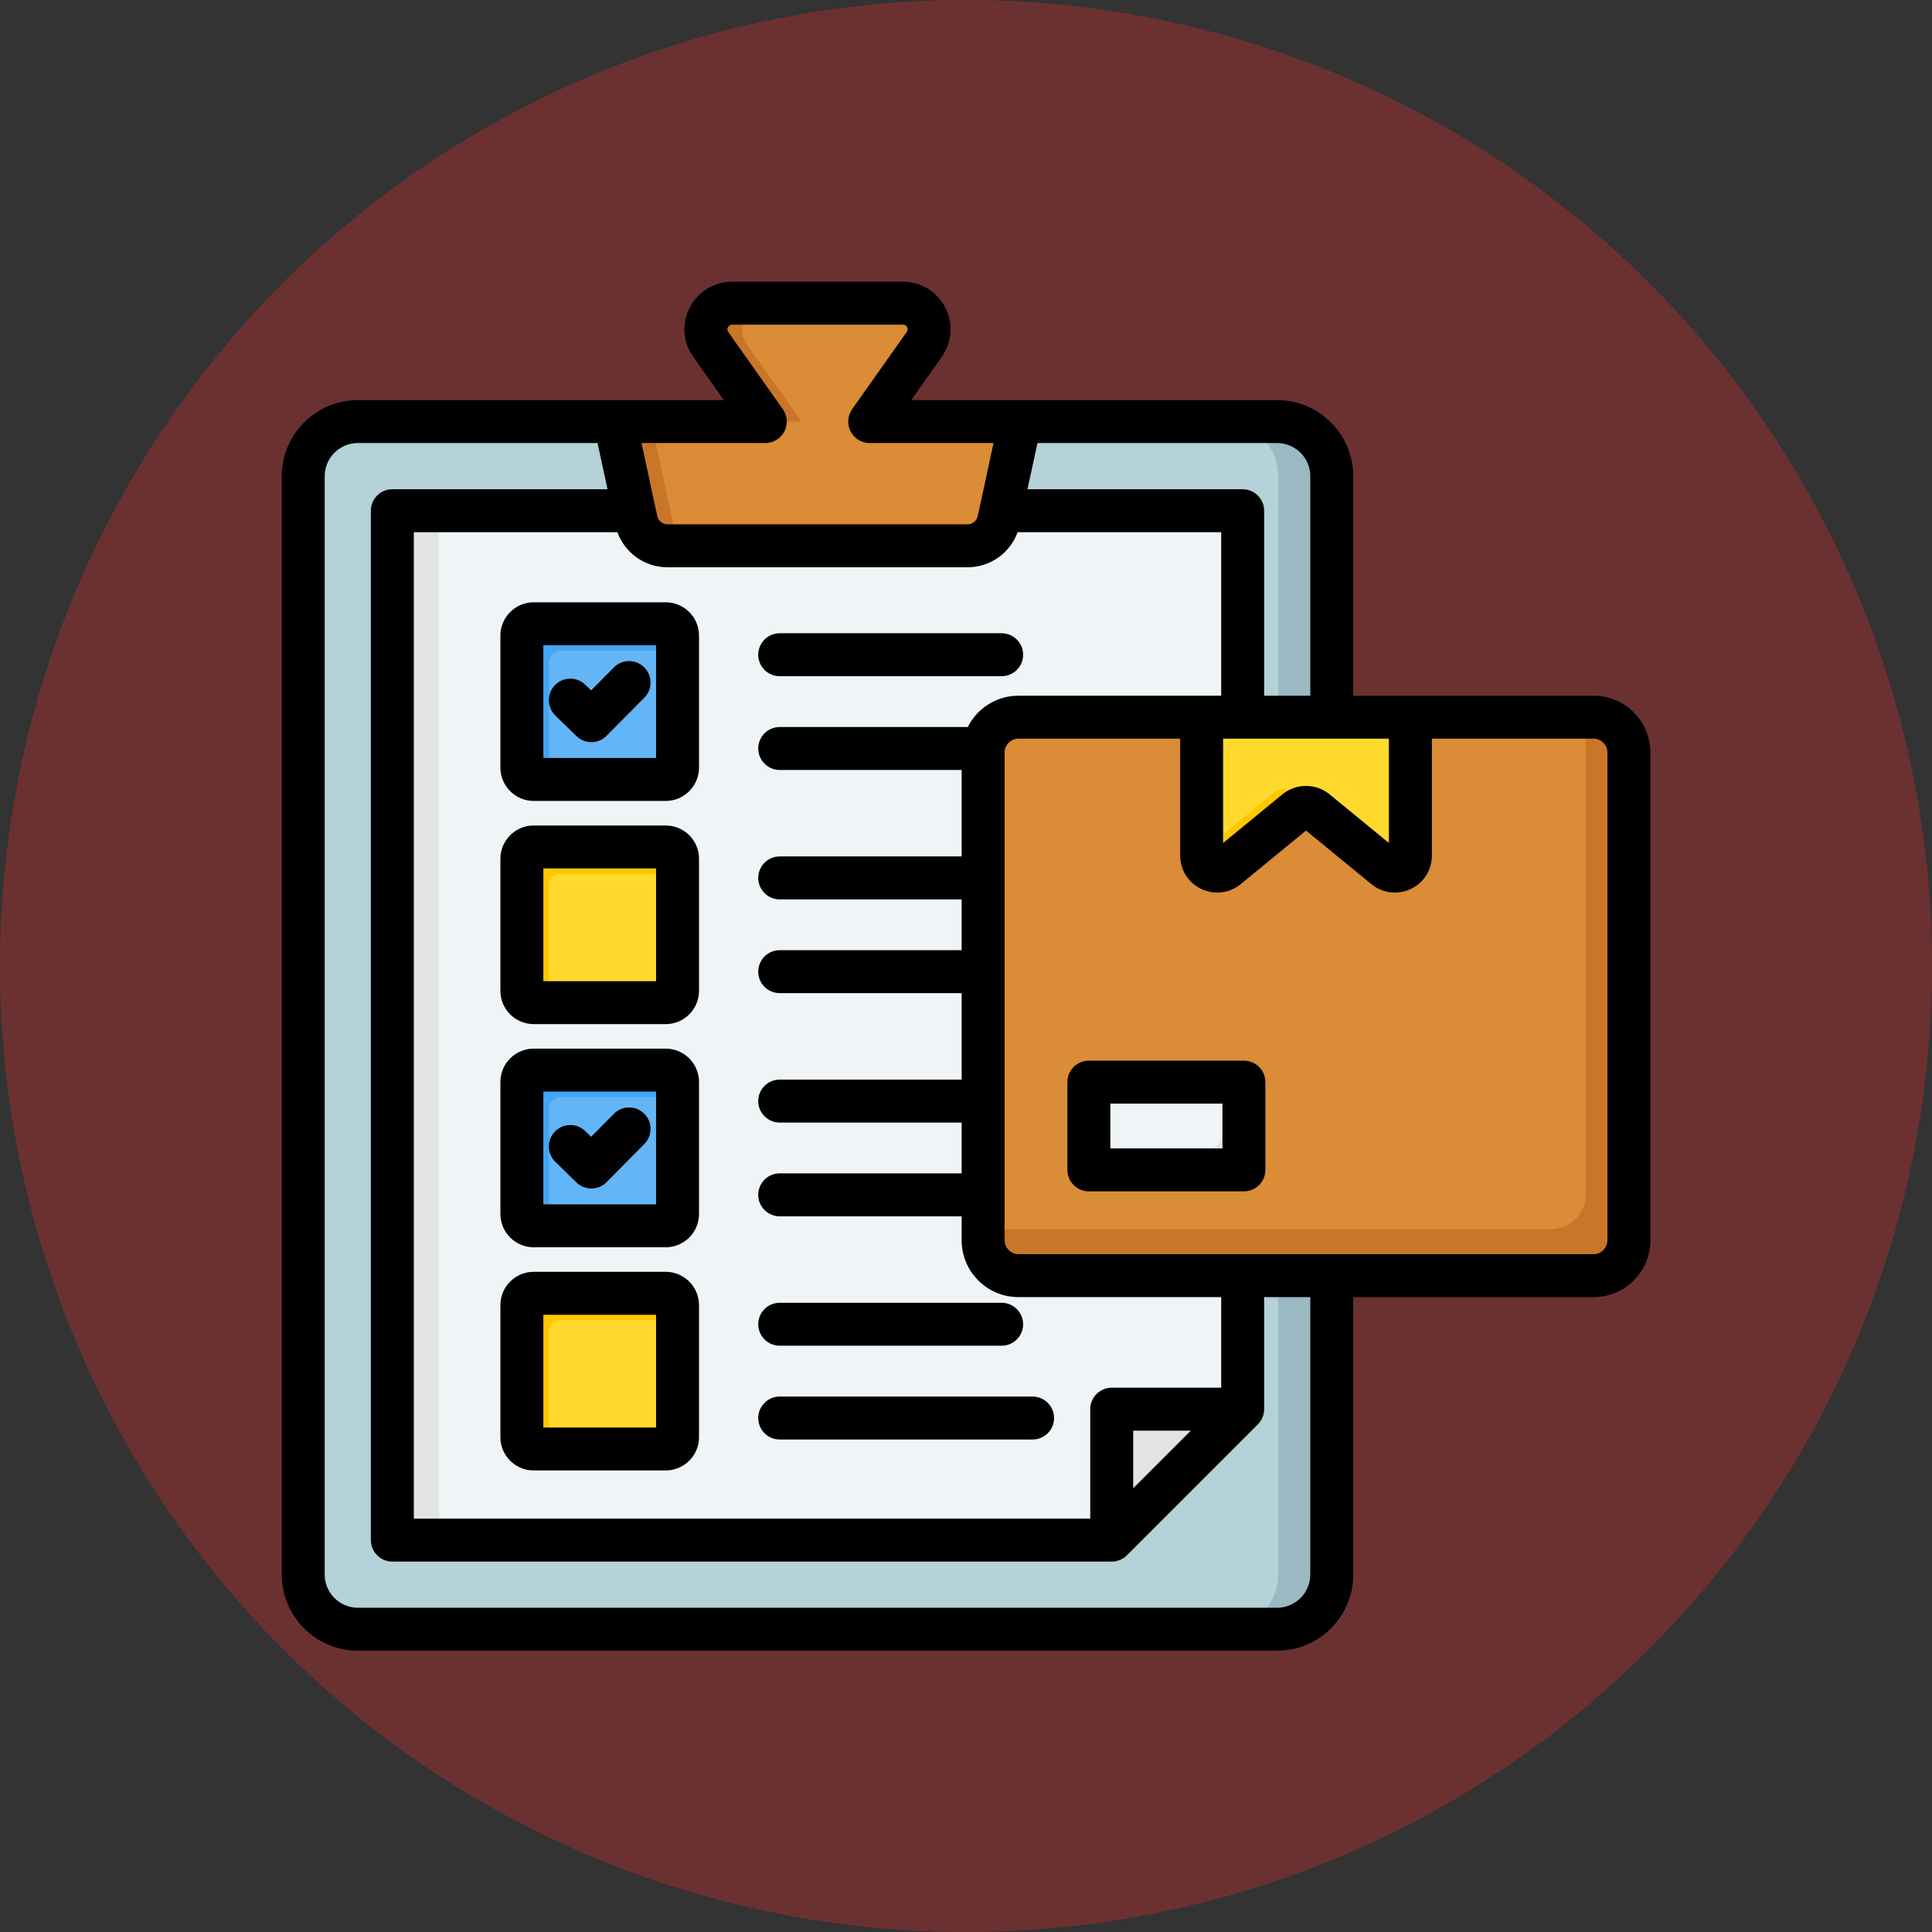 <svg width="48" height="48" viewBox="0 0 48 48" fill="none" xmlns="http://www.w3.org/2000/svg">
<rect x="0" y="0" width="48" height="48" fill="#333333" stroke="none"/>
<circle cx="24" cy="24" r="24" fill="#D32F2F" fill-opacity="0.35"/>
<path fill-rule="evenodd" clip-rule="evenodd" d="M31.731 10.474C32.48 10.474 33.09 11.084 33.09 11.833V39.119C33.09 39.867 32.48 40.478 31.731 40.478H8.894C8.146 40.478 7.535 39.867 7.535 39.119V11.833C7.535 11.084 8.146 10.474 8.894 10.474H31.731Z" fill="#B4D2D7"/>
<path fill-rule="evenodd" clip-rule="evenodd" d="M31.732 10.474C32.481 10.474 33.091 11.084 33.091 11.833V39.119C33.091 39.867 32.481 40.478 31.732 40.478H30.398C31.147 40.478 31.758 39.867 31.758 39.119V11.833C31.758 11.084 31.147 10.474 30.398 10.474H31.732Z" fill="#9BB9C3"/>
<path fill-rule="evenodd" clip-rule="evenodd" d="M9.75 12.955V37.997C9.75 38.144 9.87 38.264 10.017 38.264H27.623L30.876 35.011V12.955C30.876 12.808 30.756 12.688 30.609 12.688H10.017C9.87 12.688 9.75 12.808 9.75 12.955Z" fill="#EFF4F7"/>
<path fill-rule="evenodd" clip-rule="evenodd" d="M9.75 12.955V37.997C9.75 38.144 9.87 38.264 10.017 38.264H11.174C11.027 38.264 10.907 38.144 10.907 37.997V12.955C10.907 12.808 11.027 12.688 11.174 12.688H10.017C9.87 12.688 9.75 12.808 9.75 12.955Z" fill="#E2E3E3"/>
<path fill-rule="evenodd" clip-rule="evenodd" d="M27.621 35.011V38.263L30.874 35.011H27.621Z" fill="#E2E3E3"/>
<path fill-rule="evenodd" clip-rule="evenodd" d="M25.018 10.473H21.611L22.966 8.557C23.271 8.126 22.965 7.533 22.437 7.533H18.192C17.664 7.533 17.358 8.126 17.662 8.557L19.018 10.473H15.611C15.44 10.473 15.314 10.63 15.35 10.797L15.811 12.929C15.891 13.301 16.212 13.56 16.593 13.56H24.036C24.417 13.56 24.738 13.301 24.818 12.929L25.279 10.797C25.315 10.63 25.189 10.473 25.018 10.473Z" fill="#DA8C36"/>
<path fill-rule="evenodd" clip-rule="evenodd" d="M19.089 7.533H18.192C17.664 7.533 17.358 8.126 17.662 8.557L19.018 10.474H19.915L18.559 8.557C18.254 8.126 18.561 7.533 19.089 7.533ZM16.507 10.474C16.336 10.474 16.21 10.63 16.247 10.797L16.707 12.929C16.788 13.301 17.108 13.56 17.489 13.56H16.593C16.212 13.56 15.891 13.301 15.811 12.929L15.35 10.797C15.314 10.63 15.44 10.474 15.611 10.474H16.507Z" fill="#C97629"/>
<path fill-rule="evenodd" clip-rule="evenodd" d="M13.263 32.132H16.543C16.704 32.132 16.837 32.264 16.837 32.426V35.706C16.837 35.867 16.704 36 16.543 36H13.263C13.101 36 12.969 35.868 12.969 35.706V32.426C12.969 32.264 13.101 32.132 13.263 32.132Z" fill="#FFDA2D"/>
<path fill-rule="evenodd" clip-rule="evenodd" d="M13.263 32.132H16.543C16.704 32.132 16.837 32.264 16.837 32.426V32.799H13.93C13.768 32.799 13.636 32.931 13.636 33.093V36H13.263C13.101 36 12.969 35.867 12.969 35.706V32.426C12.969 32.264 13.101 32.132 13.263 32.132Z" fill="#FFC700"/>
<path fill-rule="evenodd" clip-rule="evenodd" d="M13.263 26.587H16.543C16.704 26.587 16.837 26.719 16.837 26.881V30.161C16.837 30.323 16.704 30.455 16.543 30.455H13.263C13.101 30.455 12.969 30.323 12.969 30.161V26.881C12.969 26.719 13.101 26.587 13.263 26.587Z" fill="#64B5F6"/>
<path fill-rule="evenodd" clip-rule="evenodd" d="M13.263 26.587H16.543C16.704 26.587 16.837 26.719 16.837 26.881V27.254H13.93C13.768 27.254 13.636 27.386 13.636 27.548V30.455H13.263C13.101 30.455 12.969 30.323 12.969 30.161V26.881C12.969 26.719 13.101 26.587 13.263 26.587Z" fill="#42A5F5"/>
<path fill-rule="evenodd" clip-rule="evenodd" d="M13.263 21.042H16.543C16.704 21.042 16.837 21.174 16.837 21.336V24.616C16.837 24.778 16.704 24.91 16.543 24.91H13.263C13.101 24.91 12.969 24.778 12.969 24.616V21.336C12.969 21.174 13.101 21.042 13.263 21.042Z" fill="#FFDA2D"/>
<path fill-rule="evenodd" clip-rule="evenodd" d="M13.263 21.042H16.543C16.704 21.042 16.837 21.174 16.837 21.336V21.709H13.93C13.768 21.709 13.636 21.841 13.636 22.003V24.91H13.263C13.101 24.91 12.969 24.778 12.969 24.616V21.336C12.969 21.174 13.101 21.042 13.263 21.042Z" fill="#FFC700"/>
<path fill-rule="evenodd" clip-rule="evenodd" d="M13.263 15.497H16.543C16.704 15.497 16.837 15.629 16.837 15.791V19.071C16.837 19.233 16.704 19.365 16.543 19.365H13.263C13.101 19.365 12.969 19.233 12.969 19.071V15.791C12.969 15.629 13.101 15.497 13.263 15.497Z" fill="#64B5F6"/>
<path fill-rule="evenodd" clip-rule="evenodd" d="M13.263 15.497H16.543C16.704 15.497 16.837 15.629 16.837 15.791V16.164H13.93C13.768 16.164 13.636 16.296 13.636 16.458V19.365H13.263C13.101 19.365 12.969 19.233 12.969 19.071V15.791C12.969 15.629 13.101 15.497 13.263 15.497Z" fill="#42A5F5"/>
<path fill-rule="evenodd" clip-rule="evenodd" d="M25.305 17.818H39.598C40.08 17.818 40.474 18.212 40.474 18.694V30.816C40.474 31.298 40.08 31.692 39.598 31.692H25.305C24.824 31.692 24.43 31.298 24.43 30.816V18.694C24.43 18.212 24.824 17.818 25.305 17.818Z" fill="#DA8C36"/>
<path fill-rule="evenodd" clip-rule="evenodd" d="M39.401 17.818H39.598C40.08 17.818 40.474 18.212 40.474 18.694V30.816C40.474 31.298 40.08 31.692 39.598 31.692H25.305C24.824 31.692 24.43 31.298 24.43 30.816V30.538H38.525C39.007 30.538 39.401 30.144 39.401 29.663V17.818Z" fill="#C97629"/>
<path fill-rule="evenodd" clip-rule="evenodd" d="M30.561 29.065H27.401C27.21 29.065 27.055 28.909 27.055 28.718V27.231C27.055 27.041 27.21 26.885 27.401 26.885H30.561C30.752 26.885 30.907 27.041 30.907 27.231V28.718C30.907 28.909 30.752 29.065 30.561 29.065Z" fill="#EFF4F7"/>
<path fill-rule="evenodd" clip-rule="evenodd" d="M30.561 29.065H27.401C27.21 29.065 27.055 28.909 27.055 28.718V28.528H30.024C30.215 28.528 30.371 28.372 30.371 28.182V26.885H30.561C30.752 26.885 30.907 27.041 30.907 27.231V28.718C30.907 28.909 30.752 29.065 30.561 29.065Z" fill="#E2E3E3"/>
<path fill-rule="evenodd" clip-rule="evenodd" d="M29.859 17.818H35.047V21.254C35.047 21.581 34.668 21.761 34.415 21.553L32.699 20.146C32.555 20.028 32.352 20.028 32.208 20.146L30.492 21.553C30.239 21.761 29.86 21.581 29.86 21.254V17.818H29.859Z" fill="#FFDA2D"/>
<path fill-rule="evenodd" clip-rule="evenodd" d="M34.491 17.818H35.047V21.254C35.047 21.581 34.668 21.761 34.415 21.553L33.859 21.098C34.112 21.304 34.491 21.125 34.491 20.798V17.818ZM32.698 20.145C32.554 20.028 32.352 20.028 32.208 20.146L30.492 21.553C30.239 21.761 29.859 21.581 29.859 21.254V21.146C29.886 21.134 29.911 21.117 29.935 21.097L31.652 19.69C31.796 19.572 31.998 19.572 32.142 19.69L32.698 20.145Z" fill="#FFC700"/>
<path fill-rule="evenodd" clip-rule="evenodd" d="M30.372 27.419H27.586V28.532H30.372V27.419ZM31.438 26.885V29.065C31.438 29.36 31.2 29.599 30.905 29.599H27.053C26.758 29.599 26.519 29.36 26.519 29.065V26.885C26.519 26.59 26.758 26.352 27.053 26.352H30.905C31.2 26.352 31.438 26.59 31.438 26.885ZM39.936 18.694V30.816C39.936 31.002 39.78 31.159 39.595 31.159H25.301C25.116 31.159 24.959 31.002 24.959 30.816V18.694C24.959 18.508 25.116 18.352 25.301 18.352H29.321V21.254C29.321 21.614 29.522 21.933 29.847 22.087C29.974 22.147 30.109 22.176 30.242 22.176C30.45 22.176 30.655 22.105 30.825 21.966L32.448 20.635L34.072 21.966C34.35 22.194 34.724 22.24 35.049 22.087C35.374 21.933 35.575 21.614 35.575 21.254V18.352H39.595C39.78 18.352 39.936 18.508 39.936 18.694ZM32.554 32.226V39.118C32.554 39.574 32.184 39.944 31.729 39.944H8.892C8.437 39.944 8.067 39.574 8.067 39.118V11.833C8.067 11.377 8.437 11.007 8.892 11.007H14.846L15.094 12.155H9.747C9.453 12.155 9.214 12.394 9.214 12.688V38.263C9.214 38.558 9.453 38.797 9.747 38.797H27.621C27.762 38.797 27.898 38.74 27.998 38.641L31.251 35.388C31.351 35.287 31.407 35.152 31.407 35.01V32.226H32.554ZM19.488 10.719C19.396 10.896 19.213 11.007 19.014 11.007H15.938L16.328 12.816C16.356 12.944 16.458 13.027 16.589 13.027H24.032C24.163 13.027 24.265 12.944 24.293 12.816L24.684 11.007H21.607C21.407 11.007 21.224 10.896 21.133 10.719C21.042 10.542 21.057 10.328 21.171 10.166L22.527 8.249C22.554 8.211 22.557 8.17 22.536 8.129C22.515 8.088 22.48 8.067 22.433 8.067H18.188C18.141 8.067 18.106 8.087 18.085 8.129C18.064 8.17 18.067 8.211 18.094 8.249L19.449 10.166C19.565 10.328 19.579 10.542 19.488 10.719ZM31.729 11.007H25.776L25.527 12.155H30.873C31.168 12.155 31.407 12.394 31.407 12.688V17.285H32.554V11.833C32.554 11.377 32.184 11.007 31.729 11.007ZM30.388 20.944L31.864 19.733C32.202 19.457 32.693 19.457 33.031 19.733L34.508 20.944V18.352H30.388V20.944ZM28.154 35.544V36.975L29.585 35.544H28.154ZM25.301 17.285C24.752 17.285 24.276 17.602 24.044 18.062H19.372C19.077 18.062 18.838 18.302 18.838 18.596C18.838 18.89 19.077 19.13 19.372 19.13H23.892V21.278H19.372C19.077 21.278 18.838 21.517 18.838 21.811C18.838 22.106 19.077 22.345 19.372 22.345H23.892V23.607H19.372C19.077 23.607 18.838 23.846 18.838 24.141C18.838 24.436 19.077 24.674 19.372 24.674H23.892V26.823H19.372C19.077 26.823 18.838 27.062 18.838 27.356C18.838 27.651 19.077 27.89 19.372 27.89H23.892V29.152H19.372C19.077 29.152 18.838 29.39 18.838 29.686C18.838 29.98 19.077 30.219 19.372 30.219H23.892V30.816C23.892 31.593 24.524 32.226 25.301 32.226H30.34V34.477H27.621C27.326 34.477 27.087 34.716 27.087 35.01V37.729H10.281V13.222H15.339C15.529 13.743 16.019 14.094 16.589 14.094H24.032C24.602 14.094 25.092 13.743 25.283 13.222H30.34V17.285H25.301ZM41.003 18.694V30.816C41.003 31.593 40.372 32.226 39.595 32.226H33.621V39.118C33.621 40.162 32.773 41.011 31.729 41.011H8.892C7.849 41.011 7 40.162 7 39.118V11.833C7 10.789 7.849 9.94 8.892 9.94H17.983L17.223 8.865C16.966 8.502 16.933 8.032 17.137 7.638C17.341 7.245 17.744 7 18.188 7H22.433C22.877 7 23.28 7.245 23.483 7.638C23.688 8.032 23.655 8.502 23.398 8.865L22.638 9.94H31.729C32.772 9.94 33.621 10.789 33.621 11.833V17.285H39.595C40.372 17.285 41.003 17.917 41.003 18.694ZM16.3 16.031H13.499V18.832H16.3V16.031ZM17.367 15.791C17.367 15.335 16.996 14.964 16.539 14.964H13.259C12.803 14.964 12.432 15.335 12.432 15.791V19.071C12.432 19.527 12.803 19.899 13.259 19.899H16.539C16.996 19.899 17.367 19.527 17.367 19.071L17.367 15.791ZM14.32 18.286C14.424 18.388 14.558 18.438 14.692 18.438C14.829 18.438 14.967 18.385 15.071 18.28L16.008 17.334C16.216 17.125 16.214 16.787 16.005 16.579C15.796 16.372 15.458 16.374 15.251 16.583L14.686 17.153L14.542 17.013C14.331 16.807 13.993 16.811 13.787 17.023C13.581 17.233 13.586 17.571 13.797 17.777L14.32 18.286ZM16.3 21.576H13.499V24.377H16.3V21.576ZM17.367 21.336C17.367 20.88 16.996 20.509 16.539 20.509H13.259C12.803 20.509 12.432 20.88 12.432 21.336V24.616C12.432 25.073 12.803 25.444 13.259 25.444H16.539C16.996 25.444 17.367 25.073 17.367 24.616L17.367 21.336ZM16.3 27.121H13.499V29.921H16.3V27.121ZM17.367 26.881C17.367 26.425 16.996 26.053 16.539 26.053H13.259C12.803 26.053 12.432 26.425 12.432 26.881V30.161C12.432 30.617 12.803 30.988 13.259 30.988H16.539C16.996 30.988 17.367 30.617 17.367 30.161L17.367 26.881ZM14.32 29.376C14.424 29.477 14.558 29.527 14.692 29.527C14.829 29.527 14.967 29.475 15.071 29.369L16.008 28.423C16.216 28.214 16.214 27.876 16.005 27.669C15.796 27.461 15.458 27.463 15.251 27.673L14.686 28.243L14.542 28.102C14.331 27.897 13.993 27.901 13.787 28.112C13.581 28.323 13.586 28.661 13.797 28.866L14.32 29.376ZM16.3 32.665H13.499V35.466H16.3V32.665ZM17.367 32.426C17.367 31.969 16.996 31.598 16.539 31.598H13.259C12.803 31.598 12.432 31.969 12.432 32.426V35.706C12.432 36.162 12.803 36.533 13.259 36.533H16.539C16.996 36.533 17.367 36.162 17.367 35.706L17.367 32.426ZM18.838 35.23C18.838 35.525 19.077 35.764 19.372 35.764H25.655C25.949 35.764 26.188 35.525 26.188 35.23C26.188 34.936 25.949 34.697 25.655 34.697H19.372C19.077 34.697 18.838 34.936 18.838 35.23ZM24.885 15.733H19.372C19.077 15.733 18.838 15.972 18.838 16.267C18.838 16.562 19.077 16.8 19.372 16.8H24.885C25.18 16.8 25.419 16.562 25.419 16.267C25.419 15.972 25.18 15.733 24.885 15.733ZM18.838 32.901C18.838 33.196 19.077 33.434 19.372 33.434H24.885C25.18 33.434 25.419 33.196 25.419 32.901C25.419 32.606 25.18 32.367 24.885 32.367H19.372C19.077 32.367 18.838 32.606 18.838 32.901Z" fill="black"/>
</svg>
